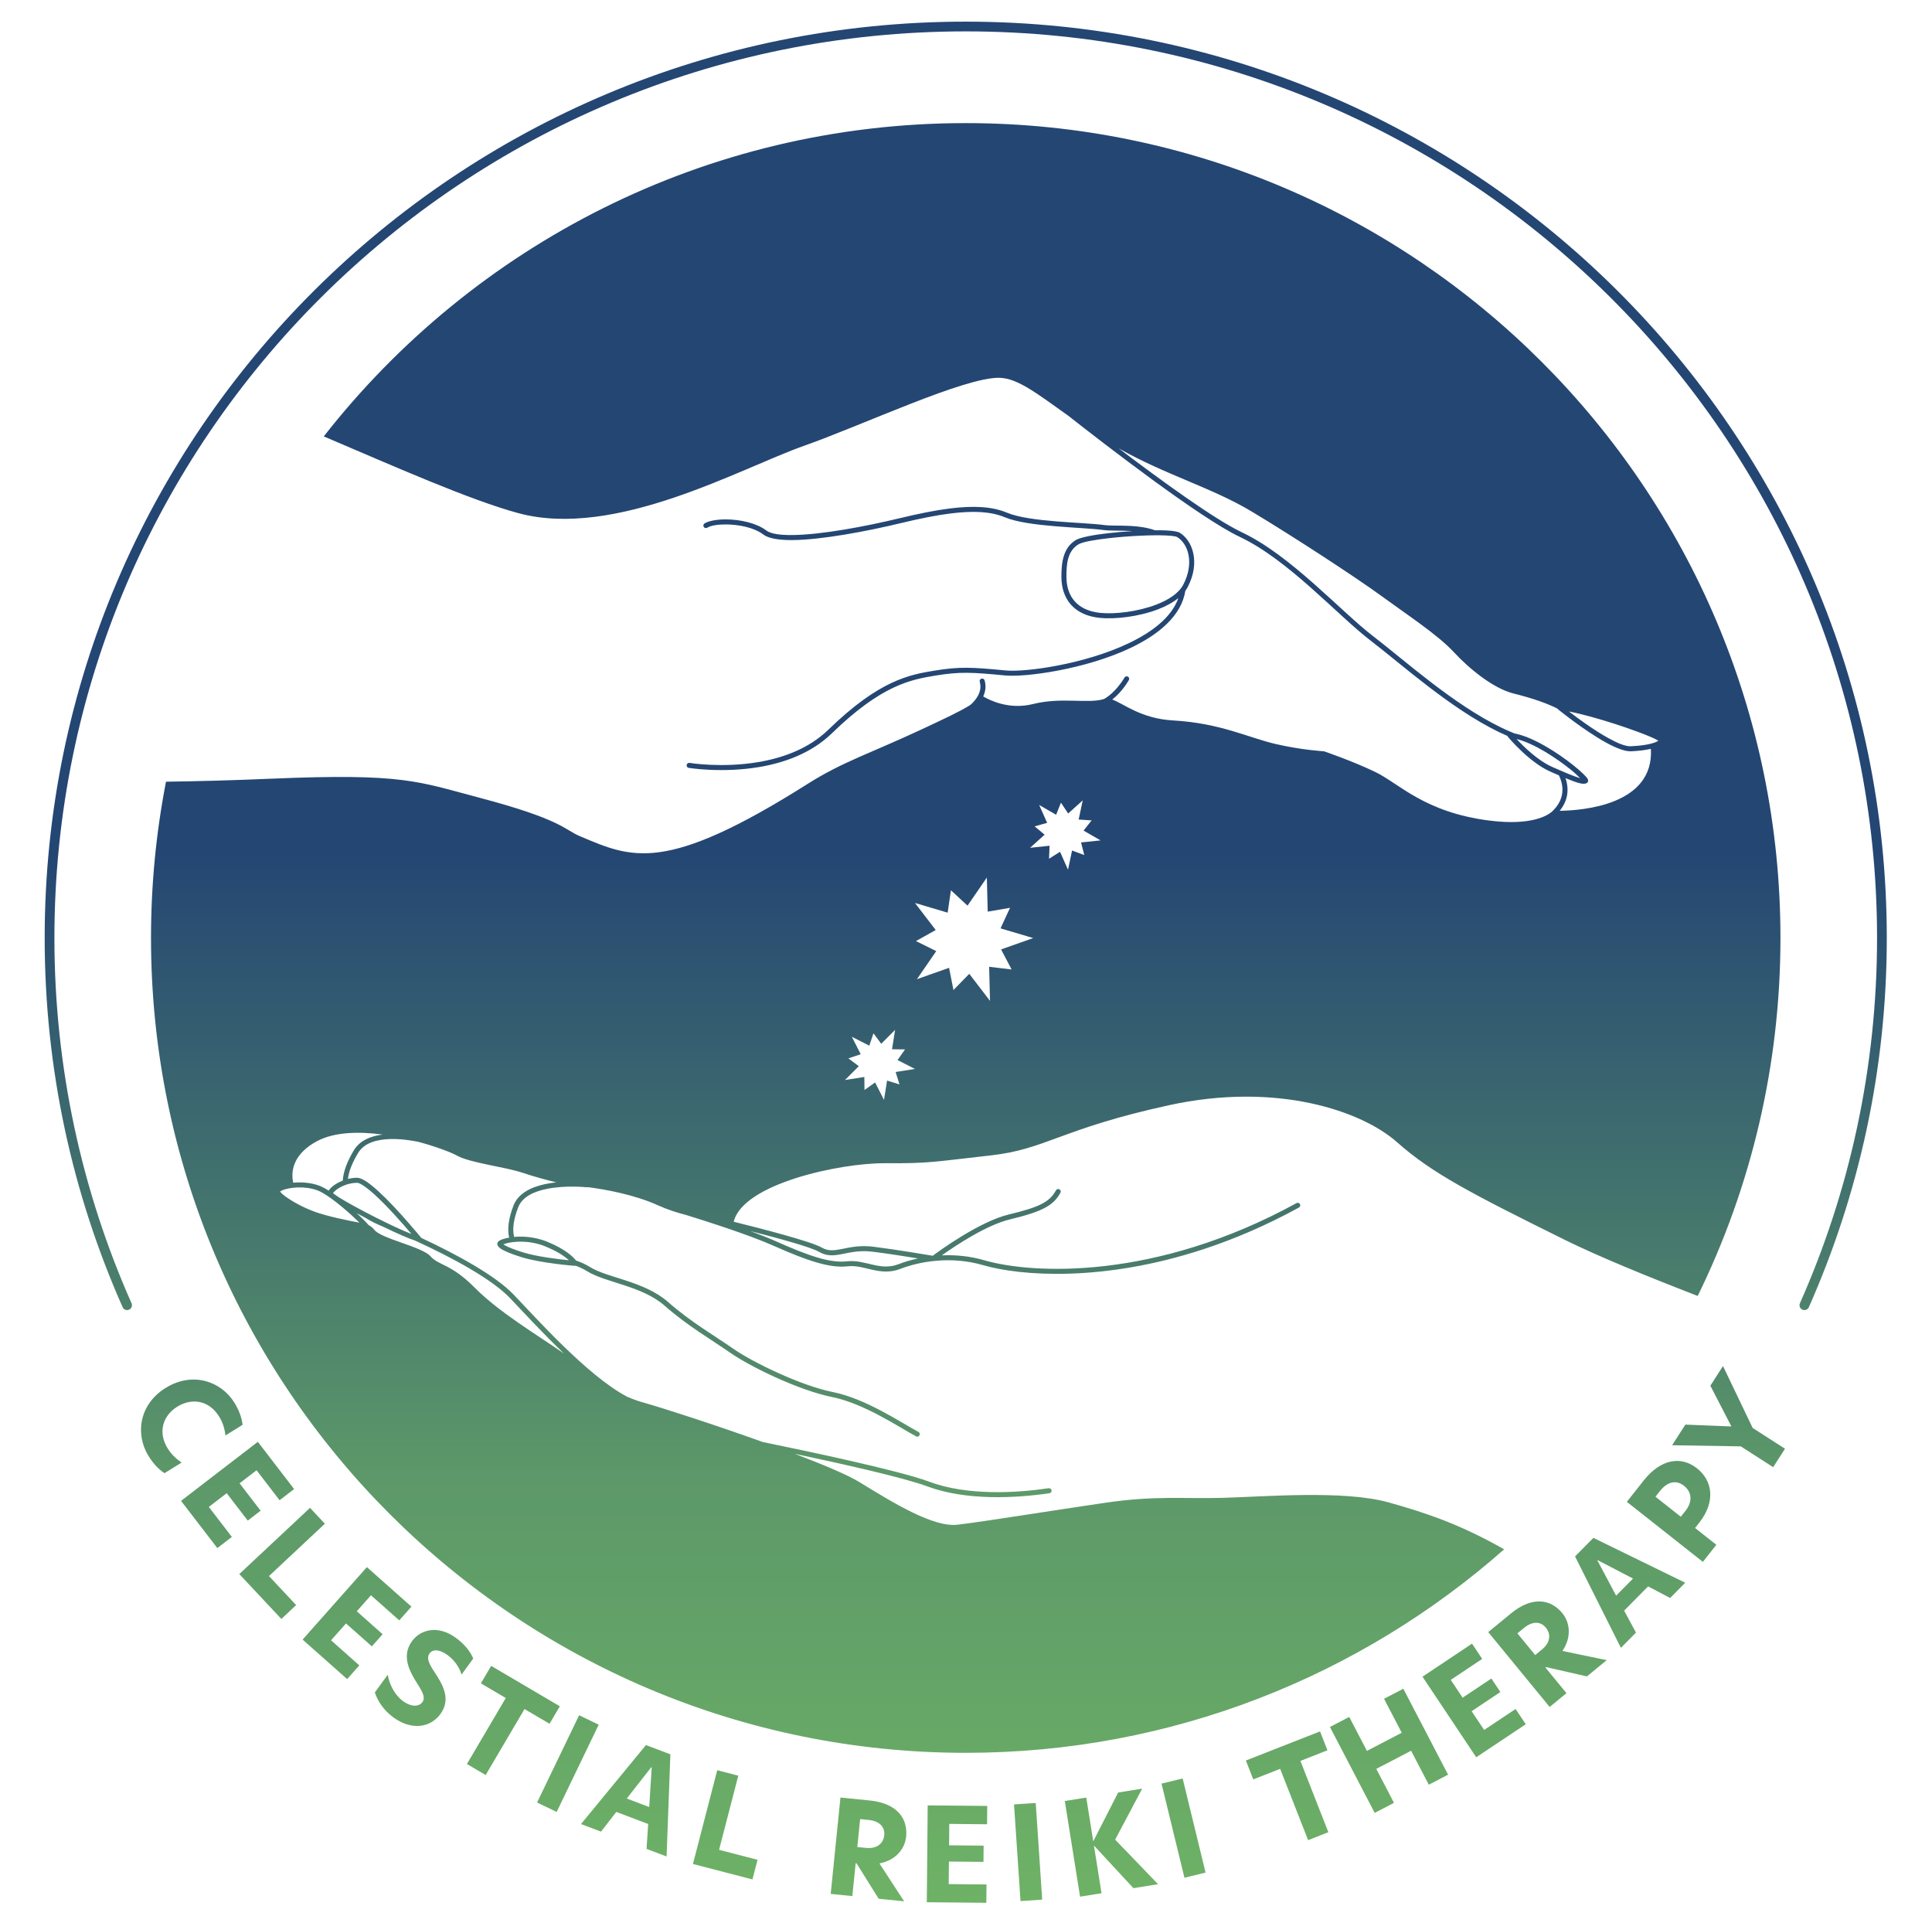 <svg xmlns="http://www.w3.org/2000/svg" xmlns:xlink="http://www.w3.org/1999/xlink" xmlns:serif="http://www.serif.com/" width="100%" height="100%" viewBox="0 0 2481 2478" xml:space="preserve" style="fill-rule:evenodd;clip-rule:evenodd;stroke-linejoin:round;stroke-miterlimit:2;">
    <g transform="matrix(1,0,0,1,-5404.19,-2.27374e-13)">
        <g id="Logo-Flattened-and-Expanded-_-Fully-Flattened" serif:id="Logo Flattened and Expanded _ Fully Flattened" transform="matrix(1,0,0,1,5404.19,28.186)">
            <rect x="0" y="-28.186" width="2480.32" height="2477.28" style="fill:none;"></rect>
            <g transform="matrix(1,0,0,1,-5404.19,-63.186)">
                <path d="M6594.35,2477.38L6670.8,2478.09L6671.02,2454.55L6622.48,2454.1L6622.75,2425.14L6667.13,2425.56L6667.32,2404.72L6622.95,2404.31L6623.2,2376.81L6671.74,2377.26L6671.96,2353.72L6595.51,2353.01L6594.35,2477.38ZM6533.54,2427.56C6554.05,2423.57 6566.17,2409.3 6567.81,2393.13C6570.18,2369.71 6555.81,2350.25 6521.4,2346.77L6483.47,2342.93L6470.95,2466.67L6498.73,2469.48L6503.01,2427.2L6504.04,2427.3L6532.52,2472.9L6565.27,2476.21L6533.54,2427.56ZM6714.7,2475.91L6742.55,2474.04L6734.22,2349.94L6706.36,2351.81L6714.7,2475.91ZM6891.36,2454.24L6836.24,2397.01L6870.94,2331.55L6840.08,2336.48L6808.1,2399.18L6799.14,2343.01L6771.57,2347.41L6791.17,2470.23L6818.74,2465.83L6808.96,2404.52L6859.68,2459.3L6891.36,2454.24ZM6294.03,2428.27L6370.46,2448.08L6376.99,2422.87L6327.59,2410.06L6352.27,2314.88L6325.24,2307.87L6294.03,2428.27ZM6925.21,2445.92L6952.33,2439.32L6922.9,2318.47L6895.78,2325.08L6925.21,2445.92ZM6234.47,2408.86L6260.19,2418.6L6265.07,2287.46L6233.7,2275.58L6150.3,2376.99L6176.02,2386.73L6195.63,2361.41L6236.55,2376.9L6234.47,2408.86ZM6505.1,2406.47L6508.73,2370.61L6519.92,2371.74C6533.4,2373.11 6540.79,2380.76 6539.72,2391.34C6538.57,2402.74 6529.35,2408.92 6516.5,2407.62L6505.1,2406.47ZM7084.04,2397.66L7110.03,2387.46L7074.11,2295.92L7108.83,2282.3L7099.32,2258.06L7004.09,2295.42L7013.6,2319.66L7048.13,2306.12L7084.04,2397.66ZM7239,2326.48L7263.76,2313.58L7206.3,2203.28L7181.54,2216.18L7204.26,2259.78L7159.54,2283.07L7136.83,2239.47L7112.07,2252.37L7169.53,2362.67L7194.29,2349.77L7171.57,2306.17L7216.29,2282.88L7239,2326.48ZM6093.89,2349.32L6119.04,2361.44L6173.04,2249.4L6147.89,2237.28L6093.89,2349.32ZM6209.05,2344.21L6240.54,2304.01L6241.12,2304.23L6237.89,2355.13L6209.05,2344.21ZM6003.81,2299.89L6027.87,2314.05L6077.75,2229.31L6109.89,2248.23L6123.1,2225.78L6034.95,2173.89L6021.73,2196.34L6053.69,2215.15L6003.81,2299.89ZM7299.91,2291.26L7363.52,2248.85L7350.46,2229.26L7310.08,2256.19L7294.01,2232.1L7330.93,2207.48L7319.38,2190.14L7282.45,2214.76L7267.2,2191.88L7307.59,2164.95L7294.53,2145.37L7230.91,2187.78L7299.91,2291.26ZM5819.98,595.318C6011.58,350.502 6309.72,193.068 6644.35,193.068C7221.78,193.068 7690.58,661.87 7690.58,1239.3C7690.58,1404.16 7652.37,1560.16 7584.33,1698.92C7520.06,1674.12 7456.15,1647.94 7413.1,1626.63C7293.04,1567.18 7242.84,1541.18 7198.18,1501.5C7153.51,1461.81 7044.61,1423.57 6904.99,1454.12C6765.36,1484.66 6747.95,1510.59 6675.89,1518.56C6603.83,1526.53 6598.83,1528.93 6540.74,1528.52C6483.3,1528.1 6358.12,1554.74 6346.4,1603.66C6381.08,1612.25 6445.88,1628.92 6459.45,1636.83C6468.01,1641.81 6475.92,1640.48 6485.49,1638.6C6496.17,1636.49 6508.72,1633.57 6525.76,1635.73C6555.56,1639.5 6594.22,1646.02 6601.94,1647.34C6610.22,1641.17 6662.16,1603.3 6699.67,1594.33C6738.56,1585.02 6751.98,1578.47 6760.27,1563.32C6761.12,1561.76 6763.09,1561.18 6764.66,1562.04C6766.22,1562.89 6766.8,1564.86 6765.94,1566.42C6757.03,1582.72 6743.02,1590.6 6701.17,1600.61C6670.94,1607.85 6631.13,1634.4 6613.63,1646.83C6630.8,1646.06 6649.4,1647.64 6668.02,1653.07C6729.24,1670.91 6887.45,1679.37 7069.17,1579.72C7070.74,1578.86 7072.7,1579.44 7073.56,1581C7074.42,1582.57 7073.85,1584.53 7072.28,1585.39C7030.1,1608.52 6989.17,1625.88 6950.38,1638.67C6820.05,1681.68 6713.96,1673.19 6666.21,1659.28C6625.54,1647.42 6584.96,1654.63 6560.4,1664.18C6547.19,1669.31 6535.5,1667.8 6524.14,1665.26C6513.73,1662.93 6503.64,1659.64 6492.8,1660.88C6469.99,1663.5 6441.42,1653.99 6397.27,1634.37C6365.77,1620.38 6312.11,1603.26 6285.26,1594.99C6273.24,1591.88 6260.78,1587.86 6249.29,1582.62C6218.95,1568.81 6180.81,1562 6159.15,1559.25C6158.71,1559.41 6158.22,1559.47 6157.72,1559.42C6157.72,1559.42 6130.41,1556.38 6105.58,1561.64C6089.82,1564.98 6074.92,1571.52 6069.68,1585.06C6063.92,1599.97 6061.74,1613.17 6064.48,1623.16C6069.02,1622.73 6074.13,1622.61 6079.59,1623.01C6088.03,1623.62 6097.32,1625.45 6106.67,1629.24C6130.77,1639.01 6140.6,1649.21 6143.89,1653.45C6150.03,1655.54 6155.98,1658.19 6161.58,1661.69C6173.08,1668.86 6190.36,1673.33 6208.43,1679.29C6227.17,1685.49 6246.73,1693.23 6262.03,1706.66C6291.86,1732.85 6321.2,1749.49 6345.88,1766.73C6370.4,1783.87 6432.15,1813.99 6473.78,1822.34C6516.14,1830.83 6561.91,1861.88 6583.63,1873.53C6585.21,1874.37 6585.8,1876.33 6584.96,1877.9C6584.11,1879.48 6582.15,1880.07 6580.58,1879.22C6559.19,1867.76 6514.21,1837.04 6472.51,1828.68C6430.08,1820.17 6367.16,1789.49 6342.17,1772.03C6317.33,1754.67 6287.8,1737.89 6257.76,1711.52C6243.12,1698.66 6224.34,1691.36 6206.4,1685.43C6187.78,1679.29 6170.01,1674.57 6158.16,1667.17C6153.47,1664.25 6148.53,1661.97 6143.43,1660.13C6143.04,1660.25 6142.63,1660.3 6142.21,1660.27C6142.21,1660.27 6099.09,1657 6073.55,1649.03C6060,1644.81 6050.99,1640.94 6046.77,1637.92C6043.83,1635.83 6042.78,1633.64 6042.75,1632.07C6042.73,1631 6043.44,1629.04 6046.07,1627.6C6048.26,1626.4 6052.45,1625.01 6058,1624.03C6055.34,1612.92 6057.46,1598.73 6063.65,1582.73C6069.64,1567.25 6086.24,1559.13 6104.24,1555.32C6108.99,1554.31 6113.83,1553.6 6118.57,1553.1C6105.47,1549.95 6089.57,1545.56 6076.35,1541.11C6051.51,1532.76 6008.46,1528.47 5990.7,1518.56C5984.14,1514.9 5965.27,1507.47 5941.36,1501.04C5931.44,1499.03 5917.55,1496.98 5903.89,1497.53C5887.75,1498.19 5871.82,1502.37 5864.01,1515.45C5857.38,1526.56 5852.26,1537.77 5851,1548.71C5854.65,1547.79 5858.5,1547.23 5862.44,1547.18C5865.03,1547.15 5868.42,1548.28 5872.29,1550.56C5877.29,1553.49 5883.35,1558.33 5889.79,1564.21C5914.25,1586.49 5944.68,1623.76 5944.68,1623.76C5944.83,1623.95 5944.95,1624.14 5945.06,1624.35C5993.73,1647 6041.22,1673.68 6063.51,1696.91C6092.39,1726.99 6158.09,1801 6209.31,1828.22C6215.92,1831.15 6222.91,1833.71 6230.39,1835.8C6254.59,1842.56 6321.08,1863.99 6383.97,1886.56C6434.4,1896.83 6557.95,1922.68 6597.22,1937.36C6646.38,1955.75 6709.53,1951.92 6750.91,1945.82C6752.67,1945.56 6754.32,1946.79 6754.58,1948.55C6754.84,1950.32 6753.61,1951.96 6751.85,1952.22C6709.61,1958.44 6645.14,1962.19 6594.96,1943.42C6564.49,1932.03 6483.06,1913.9 6424.83,1901.62C6461.45,1915.53 6492.77,1928.72 6507.83,1937.96C6552.58,1965.4 6602.85,1996.24 6633.89,1992.65C6664.93,1989.06 6760.75,1973.61 6824.21,1964.38C6887.66,1955.14 6921.63,1959.47 6973.59,1958.18C7025.55,1956.89 7129.39,1947.81 7187.26,1963.97C7237.8,1978.07 7280.18,1992.77 7335.79,2024.24C7151.33,2186.86 6909.27,2285.54 6644.35,2285.54C6066.91,2285.54 5598.11,1816.74 5598.11,1239.3C5598.11,1170.7 5604.73,1103.64 5617.37,1038.66C5656.59,1038.15 5701.58,1036.97 5752.73,1034.8C5922.61,1027.59 5940.96,1038.44 6019.48,1059.14C6125.26,1087.02 6129.16,1100.29 6148.64,1108.53C6215.62,1136.87 6258.03,1157.45 6441.65,1041.27C6486.23,1013.05 6522.96,1001.74 6586.76,971.919C6616.74,957.909 6636.98,948.502 6649.87,940.389C6649.98,940.277 6650.1,940.171 6650.23,940.073C6650.23,940.073 6654.55,936.738 6658.24,931.263C6661.8,925.994 6664.83,918.675 6662.36,910.397C6661.85,908.687 6662.82,906.884 6664.53,906.374C6666.24,905.863 6668.05,906.837 6668.56,908.546C6670.86,916.263 6669.5,923.339 6666.81,929.197C6674.14,933.52 6699.44,946.802 6730.72,938.942C6767.58,929.681 6801.27,938.972 6821.85,932.515C6824.55,931.092 6836.93,923.815 6848.25,904.924C6849.16,903.393 6851.15,902.894 6852.68,903.811C6854.21,904.728 6854.71,906.715 6853.8,908.246C6846.3,920.766 6838.31,928.59 6832.49,933.163C6847.24,938.487 6869.5,957.703 6910.59,960.008C6971.4,963.421 7007.66,982.299 7042.76,990.373C7076.66,998.17 7104.36,999.608 7104.36,999.608C7104.36,999.608 7140.5,1011.86 7170.22,1026.15C7200.84,1040.86 7233.07,1077.99 7317.09,1088.62C7371.15,1095.45 7391.79,1081.76 7396.94,1077.28C7397.3,1076.96 7397.65,1076.63 7397.99,1076.3C7398.22,1076.06 7398.32,1075.93 7398.32,1075.93L7398.36,1075.94C7411.89,1062.65 7413.88,1046.45 7406.05,1030.49C7402.57,1028.99 7398.81,1027.34 7394.76,1025.55C7367.63,1013.57 7340.71,981.201 7340.71,981.201C7340.4,980.829 7340.19,980.402 7340.07,979.953C7336.4,978.372 7332.72,976.685 7329.03,974.902C7266.82,944.807 7203.28,887.327 7164.07,857.329C7121.97,825.126 7058.94,753.919 6996.16,724.274C6945.39,700.299 6822.22,605.078 6775.91,568.693C6737.51,541.519 6711.63,520.798 6688.05,520.082C6643.65,518.735 6512.77,580.583 6436.37,607.503C6355.44,636.023 6194.56,727.407 6070.1,693.913C6007.98,677.193 5910.77,633.97 5819.98,595.318ZM6011.89,2164.49C6008.27,2155.66 6001.15,2146.34 5989.36,2137.75C5967.48,2121.79 5944.79,2126.39 5933.25,2142.21C5918.89,2161.91 5930.87,2182.25 5940.96,2198.11C5947.31,2208.16 5950.61,2214.94 5946.56,2220.5C5942.14,2226.56 5932.18,2226.78 5922.08,2219.41C5910.64,2211.07 5904.16,2197.32 5902.12,2185.26L5885.55,2207.99C5888.98,2218.48 5896.4,2230.59 5909.53,2240.17C5931.75,2256.37 5956.3,2254.16 5969.81,2235.64C5984.29,2215.78 5971.74,2196.57 5961.52,2180.88C5954.89,2170.88 5951.67,2163.63 5955.84,2157.91C5960.14,2152.02 5969.06,2152.86 5978.66,2159.85C5987.41,2166.24 5993.86,2175.07 5996.92,2185.03L6011.89,2164.49ZM7410.63,2154.72C7422.26,2137.36 7420.69,2118.7 7410.39,2106.14C7395.45,2087.94 7371.53,2084.4 7344.79,2106.34L7315.32,2130.52L7394.21,2226.67L7415.8,2208.96L7388.84,2176.11L7389.64,2175.45L7442.05,2187.42L7467.49,2166.54L7410.63,2154.72ZM5792.8,2140.15L5850,2190.89L5865.62,2173.27L5829.31,2141.06L5848.52,2119.4L5881.72,2148.84L5895.54,2133.26L5862.34,2103.81L5880.59,2083.24L5916.91,2115.45L5932.53,2097.84L5875.32,2047.1L5792.8,2140.15ZM7375.62,2160L7352.76,2132.14L7361.45,2125C7371.92,2116.41 7382.57,2116.57 7389.31,2124.79C7396.57,2133.65 7394.46,2144.54 7384.48,2152.73L7375.62,2160ZM7548.96,2086.72L7568.29,2067.15L7450.38,2009.53L7426.81,2033.39L7485.7,2150.74L7505.03,2131.18L7489.84,2102.98L7520.59,2071.86L7548.96,2086.72ZM5711.51,2056.01L5765.48,2113.65L5784.49,2095.85L5749.6,2058.59L5821.38,1991.38L5802.3,1971L5711.51,2056.01ZM7479.56,2083.74L7455.57,2038.66L7456.01,2038.22L7501.23,2061.81L7479.56,2083.74ZM7493.33,1963.28L7590.94,2040.35L7608.24,2018.44L7580.94,1996.88L7586.23,1990.18C7607.79,1962.87 7603.29,1935.96 7583.34,1920.21C7562.74,1903.94 7536.7,1908.34 7514.89,1935.98L7493.33,1963.28ZM5636.69,1962.04L5683.28,2022.66L5701.94,2008.32L5672.36,1969.83L5695.32,1952.18L5722.36,1987.37L5738.88,1974.67L5711.84,1939.49L5733.65,1922.73L5763.23,1961.22L5781.89,1946.88L5735.3,1886.25L5636.69,1962.04ZM7568.56,1974.9L7562.62,1982.42L7530.08,1956.73L7536.02,1949.21C7545.96,1936.62 7557.37,1935.28 7566.69,1942.64C7576.34,1950.26 7578.5,1962.31 7568.56,1974.9ZM5615.41,1926.47L5637.38,1912.88C5629.7,1907.58 5624.05,1902.02 5619.44,1894.57C5606.73,1874.02 5613.12,1852.67 5631.9,1841.06C5650.86,1829.33 5672.82,1833.14 5685.53,1853.69C5690.13,1861.14 5692.6,1868.68 5693.72,1878.02L5715.69,1864.43C5714.63,1854.8 5710.64,1844.78 5705.27,1836.1C5688.06,1808.28 5651.37,1795.7 5617,1816.96C5582.63,1838.22 5577.68,1876.56 5594.89,1904.38C5600.04,1912.7 5606.87,1920.97 5615.41,1926.47ZM7616.8,1788.95L7600.58,1814.19L7627.4,1866.1L7627.17,1866.45L7568.48,1864.14L7551.47,1890.6L7639.68,1892.07L7681.21,1918.77L7696.42,1895.11L7654.89,1868.41L7616.8,1788.95ZM5862.36,1592.78C5865.95,1594.7 5869.68,1596.66 5873.49,1598.63C5879.73,1602.55 5887.13,1606.32 5895.83,1609.89L5896.57,1610.19C5913.25,1618.28 5928.69,1625.13 5937.3,1627.87C5986.94,1650.59 6036.15,1677.75 6058.85,1701.39C6074.23,1717.42 6100,1745.75 6128.52,1772.99C6127.91,1772.56 6127.3,1772.13 6126.69,1771.7C6094.62,1749.35 6044.89,1719.75 6013.98,1688.47C5983.07,1657.19 5967.55,1660.14 5956.95,1647.94C5946.35,1635.74 5892.73,1625.23 5884.7,1613.79C5883.24,1611.72 5880.7,1609.72 5877.36,1607.79C5876.19,1606.14 5870.32,1600.14 5862.36,1592.78ZM5573.08,1708.28C5509.42,1564.78 5474.06,1406.12 5474.06,1239.3C5474.06,596.857 5998.46,75.29 6644.35,75.29C7290.23,75.29 7814.63,596.857 7814.63,1239.3C7814.63,1406.12 7779.27,1564.78 7715.61,1708.28C7714.21,1711.44 7715.64,1715.13 7718.79,1716.53C7721.94,1717.93 7725.64,1716.51 7727.04,1713.35C7791.39,1568.3 7827.13,1407.92 7827.13,1239.3C7827.13,589.977 7297.15,62.79 6644.35,62.79C5991.54,62.79 5461.56,589.977 5461.56,1239.3C5461.56,1407.92 5497.3,1568.3 5561.65,1713.35C5563.05,1716.51 5566.74,1717.93 5569.9,1716.53C5573.05,1715.13 5574.48,1711.44 5573.08,1708.28ZM6367.56,1615.59C6379.42,1619.95 6390.62,1624.34 6399.9,1628.46C6442.54,1647.42 6470.03,1656.99 6492.06,1654.46C6503.64,1653.13 6514.44,1656.46 6525.55,1658.95C6535.73,1661.23 6546.22,1662.75 6558.06,1658.15C6565.22,1655.37 6573.69,1652.78 6583.11,1650.76C6567.24,1648.18 6544.23,1644.58 6524.94,1642.14C6505.42,1639.67 6492.06,1644.3 6480.56,1646.05C6471.99,1647.35 6464.35,1647.17 6456.2,1642.41C6445.43,1636.14 6401.97,1624.34 6367.56,1615.59ZM6134.76,1653.11C6121.33,1651.8 6093.79,1648.57 6075.47,1642.86C6064.58,1639.46 6056.79,1636.38 6052.29,1633.78C6051.73,1633.46 6051.16,1633.06 6050.66,1632.68C6051.62,1632.28 6052.82,1631.82 6053.99,1631.5C6064.11,1628.72 6084.05,1627.05 6104.24,1635.24C6120.65,1641.88 6129.88,1648.6 6134.76,1653.11ZM5831.82,1566.94C5831.88,1566.85 5831.95,1566.75 5832.02,1566.64C5832.58,1565.8 5833.41,1564.91 5834.45,1563.99C5839.95,1559.08 5850.84,1553.79 5862.53,1553.65C5864.25,1553.62 5866.43,1554.62 5869.02,1556.13C5873.72,1558.89 5879.38,1563.47 5885.44,1568.99C5902.41,1584.45 5922.29,1607.23 5932.62,1619.42L5932.62,1619.42C5909.45,1610.46 5861.03,1585.73 5840.07,1572.74C5836.54,1570.55 5833.18,1568 5831.82,1566.94ZM5865.78,1604.82C5851.6,1602.2 5824.72,1596.82 5807.92,1590.67C5791.61,1584.7 5775.09,1575.15 5767.23,1568.45C5765.81,1567.25 5764.44,1565.62 5763.83,1564.86C5764.15,1564.6 5764.61,1564.36 5765.12,1564.08C5766.59,1563.24 5768.55,1562.49 5770.88,1561.84C5782.49,1558.6 5802.57,1558 5816.94,1565.7C5832.42,1573.99 5854.88,1594.09 5865.78,1604.82ZM5780.74,1553.54C5776.85,1536.07 5783.17,1515.36 5810.92,1500.39C5833.35,1488.28 5865,1487.62 5895.65,1491.71C5880.21,1493.6 5866.06,1499.39 5858.46,1512.14C5850.76,1525.04 5845.17,1538.13 5844.36,1550.82C5838.44,1553.12 5833.45,1556.21 5830.14,1559.16C5828.41,1560.7 5827.13,1562.28 5826.29,1563.74C5824.1,1562.33 5821.99,1561.07 5819.99,1560C5808.24,1553.7 5793.05,1552.36 5780.74,1553.54ZM6498.08,1366.15L6520.49,1377.57L6525.86,1361.75L6535.85,1375.14L6553.64,1357.35L6549.7,1382.2L6566.4,1382.41L6556.76,1396.05L6579.17,1407.47L6554.33,1411.4L6559.28,1427.35L6543.33,1422.39L6539.4,1447.24L6527.98,1424.83L6514.34,1434.47L6514.13,1417.77L6489.28,1421.7L6507.07,1403.92L6493.68,1393.93L6509.5,1388.56L6498.08,1366.15ZM6671.46,1161.74L6672.58,1205.5L6701.24,1200.58L6689.04,1226.97L6731.01,1239.43L6689.74,1254.02L6703.27,1279.75L6674.4,1276.31L6675.52,1320.07L6648.89,1285.33L6628.6,1306.15L6622.95,1277.63L6581.68,1292.22L6606.49,1256.16L6580.43,1243.29L6605.8,1229.11L6579.17,1194.36L6621.14,1206.82L6625.32,1178.05L6646.65,1197.8L6671.46,1161.74ZM6794.59,1062.63L6789.36,1087.24L6806.03,1088.33L6795.69,1101.44L6817.47,1114.02L6792.45,1116.65L6796.57,1132.84L6780.9,1127.05L6775.67,1151.65L6765.44,1128.67L6751.32,1137.59L6751.98,1120.9L6726.96,1123.53L6745.65,1106.7L6732.81,1096.02L6748.89,1091.49L6738.65,1068.52L6760.44,1081.09L6766.62,1065.58L6775.9,1079.47L6794.59,1062.63ZM7349.02,976.694C7373.63,981.358 7405.65,1002.35 7425.16,1018C7434.71,1025.66 7441.28,1032.14 7442.83,1034.81C7444.56,1037.8 7443.09,1039.7 7441.81,1040.44C7440.24,1041.35 7437.43,1041.68 7433.28,1040.73C7429.02,1039.76 7422.83,1037.5 7414.51,1034.07C7419.63,1048.75 7417.4,1063.42 7407.07,1076.02C7436.27,1075.65 7528.43,1068.77 7524.2,996.474C7517.61,998.008 7509.03,999.165 7498.7,999.619C7490.81,999.967 7478.91,995.255 7466.22,988.229C7437.88,972.544 7405.03,945.775 7405.03,945.775C7404.71,945.516 7404.45,945.205 7404.26,944.863C7390.31,937.764 7371.91,931.445 7347.52,925.317C7322.24,918.966 7291.5,894.298 7271.03,872.173C7250.55,850.048 7209.66,823.26 7179.66,801.283C7145.36,776.157 7063.95,723.218 7011.8,691.898C6960.4,661.027 6900.45,644.588 6840.76,610.634C6895.32,652.019 6964.16,702.015 6998.92,718.427C7062.1,748.26 7125.63,819.786 7167.99,852.193C7206.96,881.998 7270.03,939.179 7331.85,969.081C7336.77,971.464 7341.69,973.672 7346.59,975.677C7347.4,976.013 7348.22,976.351 7349.02,976.694ZM7351.74,983.881C7374.78,989.602 7403.32,1008.76 7421.11,1023.04C7425.92,1026.89 7430.37,1031.11 7433.37,1034.09C7432.81,1033.94 7432.23,1033.77 7431.6,1033.58C7424.35,1031.37 7413.14,1026.61 7397.38,1019.64C7379.06,1011.54 7360.87,993.7 7351.74,983.881ZM6887.35,715.829C6877.43,712.326 6866.71,710.888 6856.5,710.303C6842.92,709.525 6830.35,710.246 6822.26,709.136C6795.26,705.433 6726.65,705.56 6697.29,693.259C6678.48,685.378 6654.67,683.973 6623.71,687.883C6605.23,690.218 6584.15,694.438 6560.01,700.249C6515.79,710.896 6458.55,721.766 6421.12,721.966C6405.93,722.046 6394.14,720.554 6388.29,716.124C6375.37,706.345 6354.28,701.987 6336.68,701.879C6324.62,701.804 6314.21,703.785 6308.96,707.054C6307.44,707.996 6306.98,709.991 6307.92,711.507C6308.86,713.022 6310.86,713.487 6312.37,712.545C6316.96,709.691 6326.11,708.28 6336.64,708.345C6352.9,708.445 6372.45,712.244 6384.38,721.279C6390.95,726.256 6404.09,728.523 6421.15,728.432C6458.98,728.23 6516.83,717.296 6561.53,706.536C6585.4,700.789 6606.24,696.608 6624.52,694.299C6654.08,690.565 6676.83,691.698 6694.79,699.223C6724.54,711.686 6794.02,711.791 6821.38,715.542C6829.59,716.668 6842.35,715.969 6856.13,716.758C6856.87,716.8 6857.61,716.847 6858.35,716.899C6848.11,717.53 6837.66,718.418 6827.97,719.507C6808.03,721.749 6791.27,724.993 6785.65,728.435C6769.24,738.482 6767.15,757.74 6767.21,775.796L6767.21,775.796C6767.26,789.714 6771.2,801.937 6779.27,811.146C6787.32,820.326 6799.51,826.574 6816.31,828.327C6835.69,830.35 6866.54,826.883 6891.51,817.248C6901.4,813.435 6910.35,808.634 6917.39,802.869C6908.73,827.588 6883.61,846.642 6853.31,861.033C6796.52,888.003 6721.11,898.28 6695.51,895.813C6652,891.62 6636.52,890.768 6604.36,896.036C6572.09,901.322 6533.56,908.161 6468,971.846C6442.59,996.526 6409.06,1008.24 6378,1013.48C6331.08,1021.39 6289.69,1014.52 6289.69,1014.52C6287.93,1014.23 6286.26,1015.42 6285.97,1017.18C6285.68,1018.94 6286.87,1020.61 6288.63,1020.9C6288.63,1020.9 6331.02,1027.96 6379.08,1019.85C6411.34,1014.41 6446.11,1002.12 6472.51,976.485C6536.44,914.379 6573.93,907.572 6605.4,902.417C6636.98,897.246 6652.17,898.134 6694.89,902.25C6721.04,904.769 6798.09,894.418 6856.08,866.874C6892.6,849.532 6921.41,825.267 6926.35,793.59C6927.53,791.988 6928.57,790.333 6929.45,788.624C6945.88,757.075 6935.59,728.916 6919.1,718.968C6916.74,717.548 6910.56,716.461 6901.95,716.061C6897.66,715.861 6892.72,715.788 6887.35,715.829ZM7418.92,948.471C7452.98,955.13 7505.54,972.893 7526.99,982.474C7529.72,983.693 7532.3,985.113 7533.83,985.998C7532.91,986.693 7531.63,987.35 7530.03,987.993C7523.7,990.539 7512.91,992.522 7498.41,993.159C7491.32,993.471 7480.76,988.886 7469.35,982.571C7450.95,972.391 7430.64,957.462 7418.92,948.471ZM6773.67,775.774C6773.62,759.946 6774.64,742.757 6789.03,733.95C6794.28,730.729 6810.04,728.031 6828.69,725.933C6853.55,723.138 6883.49,721.675 6901.65,722.52C6906.16,722.73 6909.92,723.078 6912.65,723.598C6914.06,723.865 6915.12,724.122 6915.76,724.504C6930.19,733.214 6938.1,758.019 6923.72,785.638C6917.87,796.876 6904.68,805.237 6889.19,811.215C6865.2,820.466 6835.59,823.838 6816.98,821.896C6802.12,820.345 6791.25,815.004 6784.14,806.884C6777.04,798.792 6773.72,788.003 6773.67,775.774L6773.67,775.774Z" style="fill:url(#_Linear1);"></path>
            </g>
        </g>
    </g>
    <defs>
        <linearGradient id="_Linear1" x1="0" y1="0" x2="1" y2="0" gradientUnits="userSpaceOnUse" gradientTransform="matrix(9.05386e-14,1469.67,-1478.61,8.9991e-14,6673.85,1130.48)"><stop offset="0" style="stop-color:rgb(36,70,115);stop-opacity:1"></stop><stop offset="0.54" style="stop-color:rgb(92,152,105);stop-opacity:1"></stop><stop offset="1" style="stop-color:rgb(114,184,101);stop-opacity:1"></stop></linearGradient>
    </defs>
</svg>